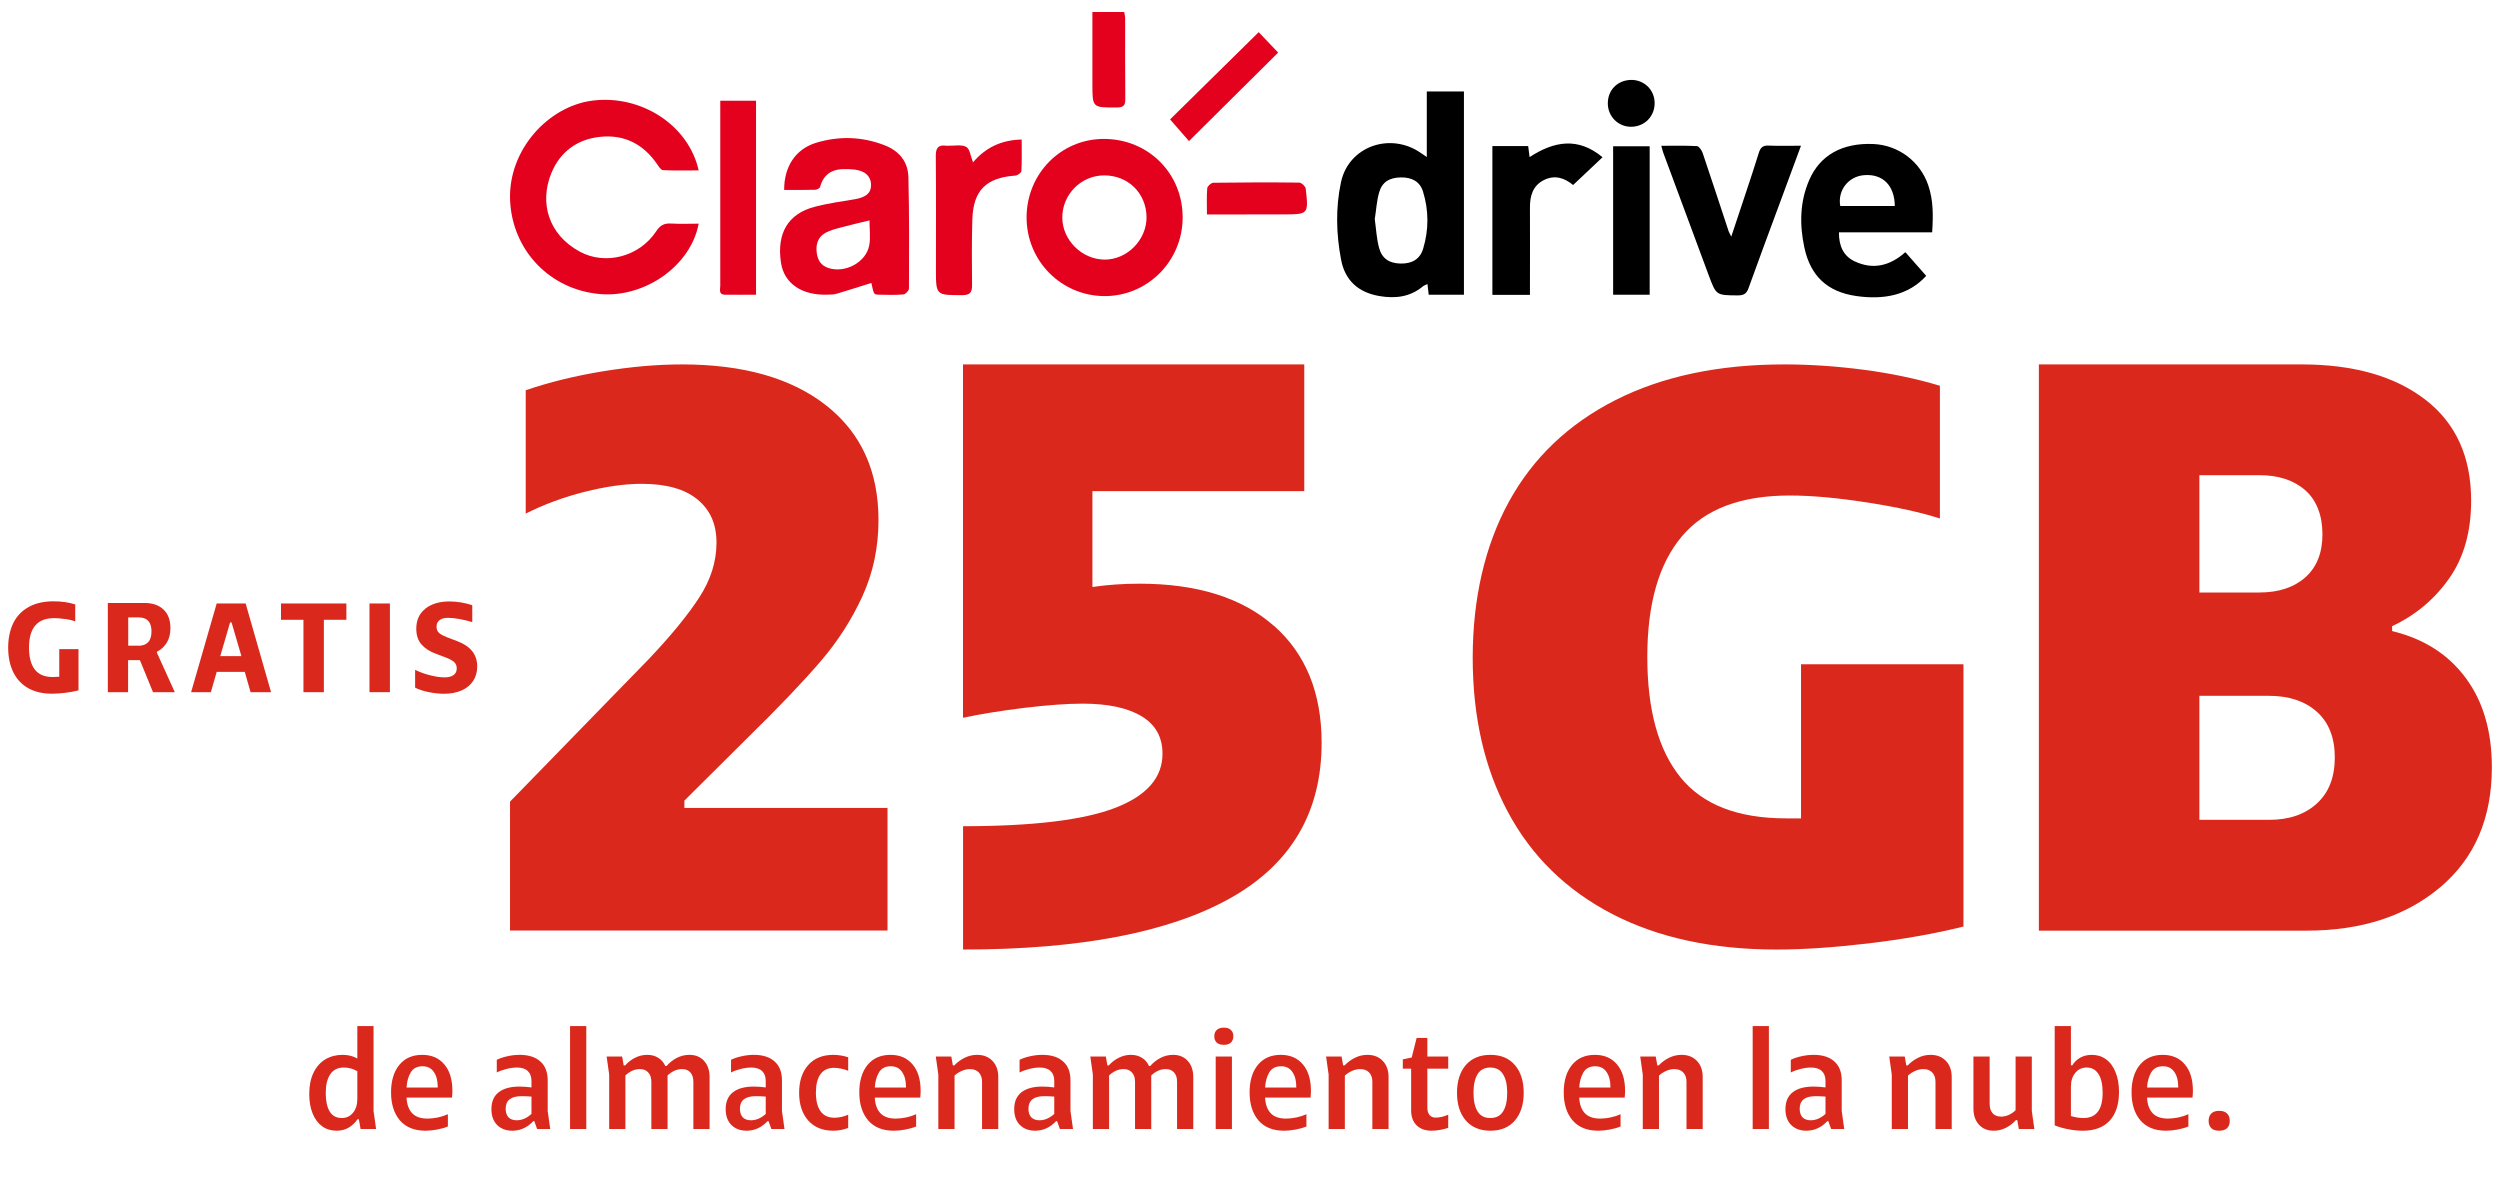 <svg width="195" height="92" viewBox="0 0 195 92" fill="none" xmlns="http://www.w3.org/2000/svg">
<path d="M54.495 17.446C53.89 20.717 50.325 23.222 46.839 22.94C42.867 22.616 39.959 19.499 39.788 15.637C39.617 11.701 42.766 8.27 46.24 7.845C50.025 7.377 53.719 9.776 54.495 13.291C53.554 13.291 52.629 13.318 51.709 13.27C51.544 13.26 51.367 12.972 51.239 12.781C50.159 11.228 48.689 10.473 46.796 10.675C44.995 10.866 43.674 11.866 43.006 13.504C42.06 15.818 42.771 18.297 45.219 19.626C47.219 20.717 49.881 20.025 51.185 18.036C51.495 17.568 51.811 17.403 52.346 17.435C53.035 17.478 53.73 17.446 54.484 17.446H54.495Z" fill="#E3011E"/>
<path d="M61.164 14.824C61.154 12.989 62.057 11.632 63.639 11.143C65.436 10.595 67.232 10.643 69.007 11.334C70.167 11.787 70.83 12.637 70.856 13.834C70.926 16.728 70.91 19.621 70.899 22.515C70.899 22.674 70.621 22.956 70.456 22.967C69.809 23.02 69.156 22.999 68.51 22.983C68.157 22.972 68.157 22.951 67.964 22.068C67.066 22.35 66.173 22.642 65.27 22.908C65.045 22.978 64.794 22.978 64.554 22.983C62.533 23.057 61.148 22.1 60.913 20.472C60.576 18.185 61.469 16.669 63.554 16.127C64.575 15.861 65.628 15.717 66.665 15.542C67.537 15.393 67.943 15.063 67.943 14.446C67.943 13.749 67.467 13.302 66.606 13.223C65.436 13.111 64.356 13.175 63.966 14.584C63.939 14.691 63.709 14.802 63.575 14.802C62.789 14.824 61.998 14.813 61.164 14.813V14.824ZM67.82 17.191C67.023 17.387 66.302 17.547 65.585 17.744C65.174 17.855 64.741 17.962 64.372 18.169C63.789 18.499 63.623 19.073 63.704 19.712C63.773 20.265 64.019 20.706 64.596 20.898C65.895 21.339 67.547 20.478 67.799 19.143C67.916 18.526 67.82 17.871 67.82 17.191Z" fill="#E3011E"/>
<path d="M80.074 16.962C80.074 13.558 82.742 10.84 86.094 10.835C89.563 10.835 92.258 13.521 92.247 16.978C92.236 20.382 89.483 23.127 86.115 23.095C82.758 23.063 80.074 20.34 80.074 16.962ZM86.12 13.68C84.314 13.685 82.843 15.18 82.859 16.994C82.876 18.733 84.388 20.233 86.147 20.249C87.911 20.265 89.446 18.712 89.43 16.93C89.408 15.068 87.992 13.675 86.12 13.68Z" fill="#E3011E"/>
<path d="M56.181 7.856H58.971V22.988C58.158 22.988 57.351 22.999 56.544 22.988C56.031 22.978 56.181 22.563 56.181 22.292C56.175 18.228 56.181 14.164 56.181 10.101C56.181 9.388 56.181 8.67 56.181 7.861V7.856Z" fill="#E3011E"/>
<path d="M75.895 12.664C76.857 11.526 78.082 10.92 79.691 10.883C79.691 11.739 79.712 12.547 79.669 13.345C79.664 13.473 79.37 13.686 79.199 13.696C76.911 13.861 75.911 14.845 75.842 17.132C75.794 18.829 75.799 20.526 75.82 22.228C75.826 22.802 75.676 23.02 75.056 23.02C73.003 23.02 73.003 23.042 73.003 21.005C73.003 18.063 73.019 15.122 72.992 12.18C72.987 11.563 73.158 11.271 73.805 11.367C73.853 11.372 73.901 11.367 73.949 11.367C74.43 11.383 74.986 11.255 75.366 11.457C75.649 11.606 75.703 12.18 75.895 12.664Z" fill="#E3011E"/>
<path d="M98.178 2.51C98.648 3.005 99.194 3.574 99.696 4.101C97.403 6.377 95.088 8.675 92.741 11.005C92.303 10.499 91.773 9.898 91.266 9.313C93.452 7.159 95.778 4.872 98.178 2.51Z" fill="#E3011E"/>
<path d="M85.207 0.936H87.688C87.714 1.117 87.762 1.271 87.762 1.431C87.762 3.532 87.752 5.633 87.773 7.734C87.778 8.239 87.613 8.383 87.115 8.383C85.207 8.393 85.207 8.415 85.207 6.537C85.207 4.702 85.207 2.867 85.207 0.936Z" fill="#E3011E"/>
<path d="M94.142 16.733C94.142 15.962 94.11 15.318 94.164 14.68C94.18 14.52 94.474 14.255 94.639 14.255C96.874 14.223 99.103 14.217 101.338 14.244C101.514 14.244 101.824 14.536 101.846 14.717C102.076 16.723 102.06 16.723 100.066 16.723C98.36 16.723 96.655 16.723 94.95 16.728C94.714 16.728 94.479 16.728 94.137 16.728L94.142 16.733Z" fill="#E3011E"/>
<path d="M111.29 12.249V7.132H114.187V22.988H111.439C111.407 22.727 111.381 22.472 111.343 22.153C111.199 22.228 111.071 22.265 110.974 22.345C109.969 23.18 108.809 23.302 107.574 23.089C105.955 22.807 104.917 21.882 104.607 20.27C104.223 18.26 104.169 16.206 104.597 14.212C105.195 11.403 108.467 10.271 110.846 11.946C110.942 12.015 111.039 12.079 111.29 12.249ZM107.232 17.1C107.339 17.839 107.371 18.611 107.569 19.339C107.794 20.174 108.376 20.536 109.226 20.557C110.124 20.579 110.755 20.228 111.006 19.398C111.45 17.924 111.45 16.419 110.996 14.946C110.755 14.159 110.13 13.824 109.253 13.839C108.371 13.855 107.799 14.201 107.569 15.02C107.382 15.68 107.345 16.377 107.232 17.095V17.1Z" fill="black"/>
<path d="M150.703 18.122H143.438C143.427 19.175 143.785 19.973 144.668 20.387C146.106 21.063 147.426 20.733 148.618 19.669C149.158 20.281 149.687 20.882 150.243 21.515C148.859 23.042 146.913 23.398 144.79 23.09C142.529 22.765 141.214 21.531 140.738 19.297C140.359 17.515 140.38 15.733 141.129 14.021C141.968 12.101 143.705 11.132 146.116 11.233C148.078 11.319 149.762 12.585 150.398 14.435C150.805 15.616 150.794 16.818 150.708 18.122H150.703ZM147.795 16.068C147.779 14.451 146.838 13.537 145.384 13.664C144.17 13.765 143.32 14.856 143.54 16.068H147.8H147.795Z" fill="black"/>
<path d="M140.477 11.366C139.916 12.882 139.397 14.286 138.879 15.691C138.045 17.951 137.195 20.212 136.382 22.483C136.227 22.919 136.002 23.041 135.553 23.041C133.859 23.031 133.864 23.041 133.276 21.462C132.1 18.281 130.913 15.1 129.737 11.919C129.684 11.771 129.646 11.611 129.582 11.372C130.55 11.372 131.458 11.345 132.362 11.398C132.522 11.409 132.731 11.717 132.806 11.93C133.495 13.967 134.163 16.01 134.837 18.047C134.864 18.132 134.917 18.212 135.04 18.456C135.463 17.191 135.842 16.058 136.216 14.919C136.548 13.919 136.879 12.925 137.189 11.919C137.312 11.521 137.494 11.334 137.948 11.356C138.756 11.393 139.563 11.366 140.482 11.366H140.477Z" fill="black"/>
<path d="M119.336 22.998H116.406V11.393H119.197C119.234 11.658 119.266 11.908 119.309 12.254C121.218 11.004 123.099 10.68 124.997 12.265C124.222 12.999 123.495 13.685 122.698 14.435C122.8 14.44 122.741 14.456 122.709 14.435C122.03 13.876 121.282 13.626 120.442 14.036C119.55 14.477 119.33 15.281 119.336 16.201C119.346 18.185 119.336 20.174 119.336 22.158C119.336 22.413 119.336 22.674 119.336 22.998Z" fill="black"/>
<path d="M128.674 22.988H125.824V11.409H128.674V22.988Z" fill="black"/>
<path d="M127.217 9.888C126.212 9.888 125.405 9.074 125.41 8.058C125.41 7.021 126.169 6.255 127.217 6.233C128.238 6.217 129.051 6.999 129.061 8.021C129.077 9.074 128.276 9.888 127.217 9.888Z" fill="black"/>
<path d="M39.781 72.591V62.528L50.623 51.39C52.33 49.588 53.636 47.993 54.536 46.611C55.436 45.229 55.886 43.804 55.886 42.331C55.886 40.859 55.393 39.785 54.412 38.966C53.425 38.148 51.972 37.738 50.048 37.738C48.72 37.738 47.235 37.951 45.592 38.365C43.944 38.785 42.416 39.349 41.006 40.061V30.439C42.844 29.812 44.855 29.317 47.034 28.961C49.213 28.605 51.268 28.424 53.192 28.424C57.978 28.424 61.735 29.493 64.451 31.63C67.166 33.767 68.522 36.749 68.522 40.561C68.522 42.698 68.104 44.681 67.269 46.505C66.434 48.328 65.345 50.029 63.995 51.598C62.645 53.171 60.775 55.133 58.385 57.477L53.382 62.448V63.017H69.226V72.581H39.787L39.781 72.591Z" fill="#DA291C"/>
<path d="M99.358 48.802C101.842 50.988 103.086 54.038 103.086 57.938C103.086 63.356 100.706 67.399 95.951 70.064C91.192 72.729 84.247 74.064 75.119 74.064V64.444C80.563 64.444 84.514 63.965 86.981 63.015C89.447 62.065 90.675 60.653 90.675 58.79C90.675 57.488 90.127 56.516 89.034 55.862C87.942 55.208 86.41 54.884 84.438 54.884C83.237 54.884 81.737 54.994 79.938 55.208C78.14 55.428 76.531 55.686 75.113 55.988V28.424H101.733V38.308H85.209V45.785C86.367 45.615 87.589 45.527 88.877 45.527C93.376 45.527 96.87 46.621 99.358 48.813V48.802Z" fill="#DA291C"/>
<path d="M145.649 39.195C143.335 38.833 141.315 38.65 139.588 38.65C135.772 38.65 132.968 39.714 131.178 41.847C129.382 43.981 128.49 47.109 128.49 51.241C128.49 55.373 129.354 58.507 131.08 60.635C132.807 62.769 135.553 63.833 139.323 63.833H140.48V51.814H153.149V72.27C150.922 72.827 148.458 73.259 145.759 73.583C143.059 73.902 140.659 74.064 138.575 74.064C133.579 74.064 129.302 73.135 125.733 71.282C122.17 69.429 119.465 66.787 117.628 63.357C115.786 59.927 114.871 55.908 114.871 51.306C114.871 46.704 115.815 42.56 117.697 39.13C119.58 35.7 122.354 33.059 126.009 31.206C129.664 29.353 134.056 28.424 139.191 28.424C141.188 28.424 143.243 28.564 145.356 28.84C147.468 29.116 149.454 29.531 151.313 30.088V40.443C149.857 39.973 147.975 39.557 145.661 39.195H145.649Z" fill="#DA291C"/>
<path d="M159.037 28.424H179.523C183.583 28.424 186.804 29.344 189.182 31.177C191.56 33.011 192.749 35.635 192.749 39.048C192.749 41.482 192.174 43.505 191.028 45.128C189.883 46.751 188.404 47.99 186.585 48.839V49.223C189.051 49.824 190.963 51.035 192.321 52.874C193.686 54.708 194.365 57.034 194.365 59.852C194.365 63.823 193.023 66.939 190.344 69.2C187.664 71.461 184.185 72.591 179.906 72.591H159.031V28.424H159.037ZM176.219 46.215C177.731 46.215 178.931 45.821 179.818 45.031C180.706 44.241 181.15 43.121 181.15 41.672C181.15 40.222 180.706 39.037 179.818 38.248C178.931 37.458 177.731 37.063 176.219 37.063H171.551V46.215H176.219ZM176.997 63.947C178.553 63.947 179.797 63.52 180.722 62.665C181.654 61.811 182.114 60.615 182.114 59.079C182.114 57.543 181.648 56.358 180.722 55.525C179.791 54.692 178.553 54.275 176.997 54.275H171.551V63.942H176.997V63.947Z" fill="#DA291C"/>
<path d="M5.083 48.288C4.765 48.237 4.48 48.214 4.219 48.214C2.917 48.214 2.263 48.978 2.263 50.511C2.263 51.258 2.411 51.829 2.712 52.219C3.013 52.615 3.485 52.808 4.128 52.808L4.622 52.785V50.63H6.123V53.849C5.816 53.928 5.475 53.996 5.083 54.041C4.691 54.086 4.349 54.109 4.054 54.109C3.32 54.109 2.695 53.962 2.183 53.667C1.672 53.373 1.291 52.96 1.029 52.417C0.767 51.874 0.637 51.241 0.637 50.517C0.637 49.792 0.773 49.136 1.04 48.593C1.308 48.05 1.711 47.637 2.24 47.343C2.769 47.049 3.417 46.902 4.173 46.902C4.793 46.902 5.362 46.981 5.868 47.145V48.463C5.657 48.389 5.396 48.327 5.077 48.276L5.083 48.288Z" fill="#DA291C"/>
<path d="M8.416 47.032H11.281C11.901 47.032 12.396 47.201 12.754 47.546C13.118 47.891 13.294 48.372 13.294 49C13.294 49.441 13.197 49.82 13.004 50.137C12.811 50.448 12.555 50.68 12.237 50.839V50.907L13.635 53.99H11.935L10.912 51.489H9.991V53.99H8.41V47.032H8.416ZM10.809 50.369C11.139 50.369 11.389 50.273 11.56 50.086C11.731 49.9 11.816 49.617 11.816 49.249C11.816 48.525 11.48 48.157 10.815 48.157H10.002V50.364H10.815L10.809 50.369Z" fill="#DA291C"/>
<path d="M19.546 53.99L19.091 52.406H16.902L16.447 53.99H14.906L16.902 47.071H19.159L21.143 53.99H19.54H19.546ZM18.829 51.178L18.062 48.547H17.948L17.18 51.178H18.835H18.829Z" fill="#DA291C"/>
<path d="M27.012 48.344H25.261V53.99H23.669V48.344H21.918V47.071H27.018V48.344H27.012Z" fill="#DA291C"/>
<path d="M30.412 47.071V53.99H28.82V47.071H30.412Z" fill="#DA291C"/>
<path d="M33.175 47.472C33.653 47.099 34.284 46.912 35.063 46.912C35.358 46.912 35.665 46.941 35.978 46.992C36.291 47.048 36.575 47.116 36.837 47.206V48.525C36.507 48.423 36.166 48.344 35.825 48.281C35.478 48.219 35.188 48.191 34.955 48.191C34.67 48.191 34.449 48.247 34.289 48.366C34.13 48.485 34.05 48.655 34.05 48.887C34.05 49.096 34.119 49.254 34.249 49.373C34.38 49.492 34.596 49.599 34.892 49.718L35.671 50.012C36.706 50.403 37.223 51.059 37.223 51.981C37.223 52.417 37.115 52.796 36.905 53.118C36.689 53.441 36.387 53.69 35.995 53.859C35.603 54.029 35.148 54.114 34.636 54.114C34.249 54.114 33.852 54.069 33.431 53.984C33.01 53.899 32.657 53.78 32.379 53.639V52.247C32.731 52.422 33.118 52.564 33.544 52.671C33.971 52.779 34.346 52.835 34.682 52.835C34.972 52.835 35.205 52.779 35.37 52.66C35.54 52.541 35.626 52.371 35.626 52.139C35.626 51.93 35.557 51.76 35.415 51.636C35.273 51.506 35.04 51.381 34.716 51.263L34.039 51.008C33.533 50.827 33.147 50.578 32.874 50.267C32.606 49.956 32.47 49.548 32.47 49.039C32.47 48.366 32.709 47.846 33.186 47.472H33.175Z" fill="#DA291C"/>
<path d="M28.125 88.064L27.993 87.305H27.883C27.707 87.569 27.479 87.785 27.201 87.954C26.929 88.115 26.614 88.196 26.255 88.196C25.829 88.196 25.455 88.082 25.133 87.855C24.81 87.62 24.561 87.286 24.385 86.854C24.209 86.421 24.121 85.915 24.121 85.336C24.121 84.69 24.231 84.137 24.451 83.675C24.678 83.213 24.986 82.864 25.375 82.63C25.771 82.395 26.218 82.278 26.717 82.278C27.157 82.278 27.542 82.373 27.872 82.564V80.034H29.137V86.656L29.335 88.064H28.125ZM25.408 85.259C25.408 85.875 25.51 86.355 25.716 86.7C25.928 87.037 26.24 87.206 26.651 87.206C27.017 87.206 27.311 87.07 27.531 86.799C27.758 86.527 27.872 86.164 27.872 85.71V83.554C27.542 83.363 27.19 83.268 26.816 83.268C26.346 83.268 25.994 83.444 25.76 83.796C25.525 84.14 25.408 84.628 25.408 85.259ZM34.935 87.866C34.685 87.968 34.399 88.049 34.077 88.108C33.761 88.166 33.468 88.196 33.197 88.196C32.324 88.196 31.657 87.928 31.195 87.393C30.733 86.85 30.502 86.12 30.502 85.204C30.502 84.309 30.714 83.598 31.14 83.07C31.572 82.542 32.17 82.278 32.933 82.278C33.666 82.278 34.242 82.527 34.66 83.026C35.078 83.517 35.287 84.206 35.287 85.094C35.287 85.27 35.276 85.442 35.254 85.611H31.712C31.734 86.131 31.877 86.535 32.141 86.821C32.405 87.107 32.804 87.25 33.34 87.25C33.604 87.25 33.875 87.22 34.154 87.162C34.432 87.103 34.693 87.019 34.935 86.909V87.866ZM34.143 84.83V84.753C34.143 84.283 34.04 83.902 33.835 83.609C33.637 83.315 33.343 83.169 32.955 83.169C32.522 83.169 32.21 83.337 32.02 83.675C31.836 84.005 31.734 84.39 31.712 84.83H34.143ZM41.675 87.448H41.598C41.385 87.682 41.139 87.866 40.861 87.998C40.582 88.13 40.285 88.196 39.97 88.196C39.478 88.196 39.082 88.049 38.782 87.756C38.481 87.455 38.331 87.041 38.331 86.513C38.331 85.926 38.521 85.486 38.903 85.193C39.284 84.899 39.819 84.753 40.509 84.753C40.824 84.753 41.139 84.775 41.455 84.819V84.313C41.455 83.975 41.359 83.719 41.169 83.543C40.978 83.359 40.699 83.268 40.333 83.268C40.076 83.268 39.801 83.304 39.508 83.378C39.214 83.451 38.961 83.543 38.749 83.653V82.663C38.991 82.545 39.266 82.454 39.574 82.388C39.889 82.314 40.208 82.278 40.531 82.278C41.227 82.278 41.766 82.45 42.148 82.795C42.529 83.132 42.72 83.623 42.72 84.269V86.656L42.918 88.064H41.895L41.675 87.448ZM39.442 86.48C39.442 86.766 39.515 86.989 39.662 87.151C39.816 87.305 40.028 87.382 40.3 87.382C40.71 87.382 41.099 87.213 41.466 86.876L41.455 86.843V85.534C41.183 85.512 40.927 85.501 40.685 85.501C39.856 85.501 39.442 85.827 39.442 86.48ZM44.465 80.034H45.73V88.064H44.465V80.034ZM48.528 82.41L48.649 83.103H48.759C48.972 82.861 49.228 82.663 49.529 82.509C49.83 82.355 50.149 82.278 50.486 82.278C50.816 82.278 51.102 82.355 51.344 82.509C51.586 82.655 51.769 82.868 51.894 83.147H51.993C52.213 82.89 52.477 82.681 52.785 82.52C53.093 82.358 53.423 82.278 53.775 82.278C54.252 82.278 54.633 82.435 54.919 82.751C55.205 83.066 55.348 83.488 55.348 84.016V88.064H54.083V84.379C54.083 84.063 54.006 83.821 53.852 83.653C53.698 83.477 53.482 83.389 53.203 83.389C52.8 83.389 52.422 83.554 52.07 83.884V84.016V88.064H50.805V84.379C50.805 84.063 50.724 83.821 50.563 83.653C50.409 83.477 50.193 83.389 49.914 83.389C49.511 83.389 49.133 83.554 48.781 83.884V88.064H47.516V83.818L47.318 82.41H48.528ZM59.947 87.448H59.87C59.657 87.682 59.412 87.866 59.133 87.998C58.854 88.13 58.557 88.196 58.242 88.196C57.751 88.196 57.355 88.049 57.054 87.756C56.753 87.455 56.603 87.041 56.603 86.513C56.603 85.926 56.794 85.486 57.175 85.193C57.556 84.899 58.092 84.753 58.781 84.753C59.096 84.753 59.412 84.775 59.727 84.819V84.313C59.727 83.975 59.632 83.719 59.441 83.543C59.25 83.359 58.972 83.268 58.605 83.268C58.348 83.268 58.073 83.304 57.78 83.378C57.487 83.451 57.234 83.543 57.021 83.653V82.663C57.263 82.545 57.538 82.454 57.846 82.388C58.161 82.314 58.48 82.278 58.803 82.278C59.5 82.278 60.039 82.45 60.42 82.795C60.801 83.132 60.992 83.623 60.992 84.269V86.656L61.19 88.064H60.167L59.947 87.448ZM57.714 86.48C57.714 86.766 57.787 86.989 57.934 87.151C58.088 87.305 58.301 87.382 58.572 87.382C58.983 87.382 59.371 87.213 59.738 86.876L59.727 86.843V85.534C59.456 85.512 59.199 85.501 58.957 85.501C58.128 85.501 57.714 85.827 57.714 86.48ZM66.159 83.521C66.012 83.455 65.832 83.4 65.62 83.356C65.414 83.312 65.224 83.29 65.048 83.29C64.586 83.29 64.234 83.458 63.992 83.796C63.757 84.126 63.64 84.602 63.64 85.226C63.64 85.856 63.761 86.34 64.003 86.678C64.245 87.015 64.608 87.184 65.092 87.184C65.26 87.184 65.444 87.162 65.642 87.118C65.84 87.074 66.012 87.015 66.159 86.942V87.976C65.792 88.122 65.403 88.196 64.993 88.196C64.164 88.196 63.511 87.928 63.035 87.393C62.565 86.857 62.331 86.139 62.331 85.237C62.331 84.335 62.565 83.616 63.035 83.081C63.504 82.545 64.16 82.278 65.004 82.278C65.37 82.278 65.755 82.34 66.159 82.465V83.521ZM71.458 87.866C71.209 87.968 70.923 88.049 70.6 88.108C70.285 88.166 69.991 88.196 69.72 88.196C68.847 88.196 68.18 87.928 67.718 87.393C67.256 86.85 67.025 86.12 67.025 85.204C67.025 84.309 67.238 83.598 67.663 83.07C68.096 82.542 68.693 82.278 69.456 82.278C70.189 82.278 70.765 82.527 71.183 83.026C71.601 83.517 71.81 84.206 71.81 85.094C71.81 85.27 71.799 85.442 71.777 85.611H68.235C68.257 86.131 68.4 86.535 68.664 86.821C68.928 87.107 69.328 87.25 69.863 87.25C70.127 87.25 70.398 87.22 70.677 87.162C70.956 87.103 71.216 87.019 71.458 86.909V87.866ZM70.666 84.83V84.753C70.666 84.283 70.563 83.902 70.358 83.609C70.16 83.315 69.867 83.169 69.478 83.169C69.045 83.169 68.734 83.337 68.543 83.675C68.36 84.005 68.257 84.39 68.235 84.83H70.666ZM74.202 82.41L74.323 83.103H74.433C74.66 82.861 74.928 82.663 75.236 82.509C75.544 82.355 75.87 82.278 76.215 82.278C76.713 82.278 77.113 82.435 77.414 82.751C77.715 83.066 77.865 83.488 77.865 84.016V88.064H76.6V84.379C76.6 84.071 76.516 83.829 76.347 83.653C76.178 83.477 75.947 83.389 75.654 83.389C75.441 83.389 75.228 83.436 75.016 83.532C74.811 83.62 74.624 83.741 74.455 83.895V88.064H73.19V83.818L72.992 82.41H74.202ZM82.452 87.448H82.375C82.162 87.682 81.917 87.866 81.638 87.998C81.359 88.13 81.062 88.196 80.747 88.196C80.256 88.196 79.86 88.049 79.559 87.756C79.258 87.455 79.108 87.041 79.108 86.513C79.108 85.926 79.299 85.486 79.68 85.193C80.061 84.899 80.597 84.753 81.286 84.753C81.601 84.753 81.917 84.775 82.232 84.819V84.313C82.232 83.975 82.137 83.719 81.946 83.543C81.755 83.359 81.477 83.268 81.11 83.268C80.853 83.268 80.578 83.304 80.285 83.378C79.992 83.451 79.739 83.543 79.526 83.653V82.663C79.768 82.545 80.043 82.454 80.351 82.388C80.666 82.314 80.985 82.278 81.308 82.278C82.005 82.278 82.544 82.45 82.925 82.795C83.306 83.132 83.497 83.623 83.497 84.269V86.656L83.695 88.064H82.672L82.452 87.448ZM80.219 86.48C80.219 86.766 80.292 86.989 80.439 87.151C80.593 87.305 80.806 87.382 81.077 87.382C81.488 87.382 81.876 87.213 82.243 86.876L82.232 86.843V85.534C81.961 85.512 81.704 85.501 81.462 85.501C80.633 85.501 80.219 85.827 80.219 86.48ZM86.255 82.41L86.376 83.103H86.486C86.698 82.861 86.955 82.663 87.256 82.509C87.556 82.355 87.875 82.278 88.213 82.278C88.543 82.278 88.829 82.355 89.071 82.509C89.313 82.655 89.496 82.868 89.621 83.147H89.72C89.94 82.89 90.204 82.681 90.512 82.52C90.82 82.358 91.15 82.278 91.502 82.278C91.978 82.278 92.36 82.435 92.646 82.751C92.932 83.066 93.075 83.488 93.075 84.016V88.064H91.81V84.379C91.81 84.063 91.733 83.821 91.579 83.653C91.425 83.477 91.208 83.389 90.93 83.389C90.526 83.389 90.149 83.554 89.797 83.884V84.016V88.064H88.532V84.379C88.532 84.063 88.451 83.821 88.29 83.653C88.136 83.477 87.919 83.389 87.641 83.389C87.237 83.389 86.86 83.554 86.508 83.884V88.064H85.243V83.818L85.045 82.41H86.255ZM96.09 82.41V88.064H94.825V82.41H96.09ZM94.715 80.826C94.715 80.62 94.777 80.459 94.902 80.342C95.034 80.217 95.221 80.155 95.463 80.155C95.705 80.155 95.888 80.217 96.013 80.342C96.137 80.459 96.2 80.62 96.2 80.826C96.2 81.031 96.137 81.196 96.013 81.321C95.888 81.438 95.705 81.497 95.463 81.497C95.213 81.497 95.026 81.438 94.902 81.321C94.777 81.203 94.715 81.038 94.715 80.826ZM101.901 87.866C101.652 87.968 101.366 88.049 101.043 88.108C100.728 88.166 100.435 88.196 100.163 88.196C99.291 88.196 98.623 87.928 98.161 87.393C97.699 86.85 97.468 86.12 97.468 85.204C97.468 84.309 97.681 83.598 98.106 83.07C98.539 82.542 99.137 82.278 99.899 82.278C100.633 82.278 101.208 82.527 101.626 83.026C102.044 83.517 102.253 84.206 102.253 85.094C102.253 85.27 102.242 85.442 102.22 85.611H98.678C98.7 86.131 98.843 86.535 99.107 86.821C99.371 87.107 99.771 87.25 100.306 87.25C100.57 87.25 100.842 87.22 101.12 87.162C101.399 87.103 101.659 87.019 101.901 86.909V87.866ZM101.109 84.83V84.753C101.109 84.283 101.007 83.902 100.801 83.609C100.603 83.315 100.31 83.169 99.921 83.169C99.489 83.169 99.177 83.337 98.986 83.675C98.803 84.005 98.7 84.39 98.678 84.83H101.109ZM104.645 82.41L104.766 83.103H104.876C105.104 82.861 105.371 82.663 105.679 82.509C105.987 82.355 106.314 82.278 106.658 82.278C107.157 82.278 107.557 82.435 107.857 82.751C108.158 83.066 108.308 83.488 108.308 84.016V88.064H107.043V84.379C107.043 84.071 106.959 83.829 106.79 83.653C106.622 83.477 106.391 83.389 106.097 83.389C105.885 83.389 105.672 83.436 105.459 83.532C105.254 83.62 105.067 83.741 104.898 83.895V88.064H103.633V83.818L103.435 82.41H104.645ZM110.068 83.356H109.419V82.63L110.112 82.487L110.497 80.958H111.333V82.41H112.961V83.356H111.333V86.403C111.333 86.637 111.388 86.824 111.498 86.964C111.608 87.103 111.766 87.173 111.971 87.173C112.301 87.173 112.631 87.096 112.961 86.942V87.965C112.785 88.038 112.576 88.093 112.334 88.13C112.1 88.174 111.876 88.196 111.663 88.196C111.165 88.196 110.772 88.053 110.486 87.767C110.208 87.481 110.068 87.099 110.068 86.623V83.356ZM116.253 88.196C115.432 88.196 114.79 87.928 114.328 87.393C113.873 86.857 113.646 86.139 113.646 85.237C113.646 84.335 113.873 83.616 114.328 83.081C114.79 82.545 115.432 82.278 116.253 82.278C117.074 82.278 117.712 82.545 118.167 83.081C118.622 83.616 118.849 84.335 118.849 85.237C118.849 86.139 118.622 86.857 118.167 87.393C117.712 87.928 117.074 88.196 116.253 88.196ZM114.933 85.237C114.933 85.86 115.039 86.344 115.252 86.689C115.465 87.033 115.795 87.206 116.242 87.206C116.697 87.206 117.03 87.033 117.243 86.689C117.456 86.344 117.562 85.86 117.562 85.237C117.562 84.613 117.452 84.129 117.232 83.785C117.019 83.44 116.689 83.268 116.242 83.268C115.795 83.268 115.465 83.44 115.252 83.785C115.039 84.129 114.933 84.613 114.933 85.237ZM126.404 87.866C126.155 87.968 125.869 88.049 125.546 88.108C125.231 88.166 124.938 88.196 124.666 88.196C123.794 88.196 123.126 87.928 122.664 87.393C122.202 86.85 121.971 86.12 121.971 85.204C121.971 84.309 122.184 83.598 122.609 83.07C123.042 82.542 123.64 82.278 124.402 82.278C125.136 82.278 125.711 82.527 126.129 83.026C126.547 83.517 126.756 84.206 126.756 85.094C126.756 85.27 126.745 85.442 126.723 85.611H123.181C123.203 86.131 123.346 86.535 123.61 86.821C123.874 87.107 124.274 87.25 124.809 87.25C125.073 87.25 125.345 87.22 125.623 87.162C125.902 87.103 126.162 87.019 126.404 86.909V87.866ZM125.612 84.83V84.753C125.612 84.283 125.51 83.902 125.304 83.609C125.106 83.315 124.813 83.169 124.424 83.169C123.992 83.169 123.68 83.337 123.489 83.675C123.306 84.005 123.203 84.39 123.181 84.83H125.612ZM129.148 82.41L129.269 83.103H129.379C129.606 82.861 129.874 82.663 130.182 82.509C130.49 82.355 130.816 82.278 131.161 82.278C131.66 82.278 132.059 82.435 132.36 82.751C132.661 83.066 132.811 83.488 132.811 84.016V88.064H131.546V84.379C131.546 84.071 131.462 83.829 131.293 83.653C131.124 83.477 130.893 83.389 130.6 83.389C130.387 83.389 130.175 83.436 129.962 83.532C129.757 83.62 129.57 83.741 129.401 83.895V88.064H128.136V83.818L127.938 82.41H129.148ZM136.708 80.034H137.973V88.064H136.708V80.034ZM142.608 87.448H142.531C142.318 87.682 142.073 87.866 141.794 87.998C141.515 88.13 141.218 88.196 140.903 88.196C140.412 88.196 140.016 88.049 139.715 87.756C139.414 87.455 139.264 87.041 139.264 86.513C139.264 85.926 139.455 85.486 139.836 85.193C140.217 84.899 140.753 84.753 141.442 84.753C141.757 84.753 142.073 84.775 142.388 84.819V84.313C142.388 83.975 142.293 83.719 142.102 83.543C141.911 83.359 141.633 83.268 141.266 83.268C141.009 83.268 140.734 83.304 140.441 83.378C140.148 83.451 139.895 83.543 139.682 83.653V82.663C139.924 82.545 140.199 82.454 140.507 82.388C140.822 82.314 141.141 82.278 141.464 82.278C142.161 82.278 142.7 82.45 143.081 82.795C143.462 83.132 143.653 83.623 143.653 84.269V86.656L143.851 88.064H142.828L142.608 87.448ZM140.375 86.48C140.375 86.766 140.448 86.989 140.595 87.151C140.749 87.305 140.962 87.382 141.233 87.382C141.644 87.382 142.032 87.213 142.399 86.876L142.388 86.843V85.534C142.117 85.512 141.86 85.501 141.618 85.501C140.789 85.501 140.375 85.827 140.375 86.48ZM148.57 82.41L148.691 83.103H148.801C149.028 82.861 149.296 82.663 149.604 82.509C149.912 82.355 150.238 82.278 150.583 82.278C151.082 82.278 151.481 82.435 151.782 82.751C152.083 83.066 152.233 83.488 152.233 84.016V88.064H150.968V84.379C150.968 84.071 150.884 83.829 150.715 83.653C150.546 83.477 150.315 83.389 150.022 83.389C149.809 83.389 149.597 83.436 149.384 83.532C149.179 83.62 148.992 83.741 148.823 83.895V88.064H147.558V83.818L147.36 82.41H148.57ZM157.469 88.064L157.348 87.371H157.238C157.025 87.613 156.769 87.811 156.468 87.965C156.167 88.119 155.848 88.196 155.511 88.196C155.027 88.196 154.642 88.038 154.356 87.723C154.07 87.407 153.927 86.986 153.927 86.458V82.41H155.192V86.095C155.192 86.41 155.269 86.656 155.423 86.832C155.584 87.008 155.804 87.096 156.083 87.096C156.486 87.096 156.864 86.931 157.216 86.601V82.41H158.481V86.656L158.679 88.064H157.469ZM160.266 80.034H161.531V83.092H161.641C161.795 82.842 162 82.644 162.257 82.498C162.521 82.351 162.822 82.278 163.159 82.278C163.577 82.278 163.944 82.391 164.259 82.619C164.582 82.846 164.831 83.18 165.007 83.62C165.19 84.052 165.282 84.569 165.282 85.171C165.282 86.139 165.04 86.887 164.556 87.415C164.072 87.935 163.375 88.196 162.466 88.196C162.085 88.196 161.692 88.155 161.289 88.075C160.886 87.994 160.545 87.895 160.266 87.778V80.034ZM161.531 87.052C161.876 87.154 162.202 87.206 162.51 87.206C163.507 87.206 164.006 86.549 164.006 85.237C164.006 84.606 163.9 84.122 163.687 83.785C163.474 83.44 163.166 83.268 162.763 83.268C162.396 83.268 162.099 83.407 161.872 83.686C161.645 83.957 161.531 84.316 161.531 84.764V87.052ZM170.694 87.866C170.445 87.968 170.159 88.049 169.836 88.108C169.521 88.166 169.228 88.196 168.956 88.196C168.084 88.196 167.416 87.928 166.954 87.393C166.492 86.85 166.261 86.12 166.261 85.204C166.261 84.309 166.474 83.598 166.899 83.07C167.332 82.542 167.93 82.278 168.692 82.278C169.426 82.278 170.001 82.527 170.419 83.026C170.837 83.517 171.046 84.206 171.046 85.094C171.046 85.27 171.035 85.442 171.013 85.611H167.471C167.493 86.131 167.636 86.535 167.9 86.821C168.164 87.107 168.564 87.25 169.099 87.25C169.363 87.25 169.635 87.22 169.913 87.162C170.192 87.103 170.452 87.019 170.694 86.909V87.866ZM169.902 84.83V84.753C169.902 84.283 169.8 83.902 169.594 83.609C169.396 83.315 169.103 83.169 168.714 83.169C168.282 83.169 167.97 83.337 167.779 83.675C167.596 84.005 167.493 84.39 167.471 84.83H169.902ZM173.097 88.196C172.826 88.196 172.62 88.13 172.481 87.998C172.342 87.858 172.272 87.668 172.272 87.426C172.272 87.184 172.342 86.993 172.481 86.854C172.62 86.714 172.826 86.645 173.097 86.645C173.368 86.645 173.574 86.714 173.713 86.854C173.852 86.993 173.922 87.184 173.922 87.426C173.922 87.668 173.852 87.858 173.713 87.998C173.574 88.13 173.368 88.196 173.097 88.196Z" fill="#DA291C"/>
</svg>
